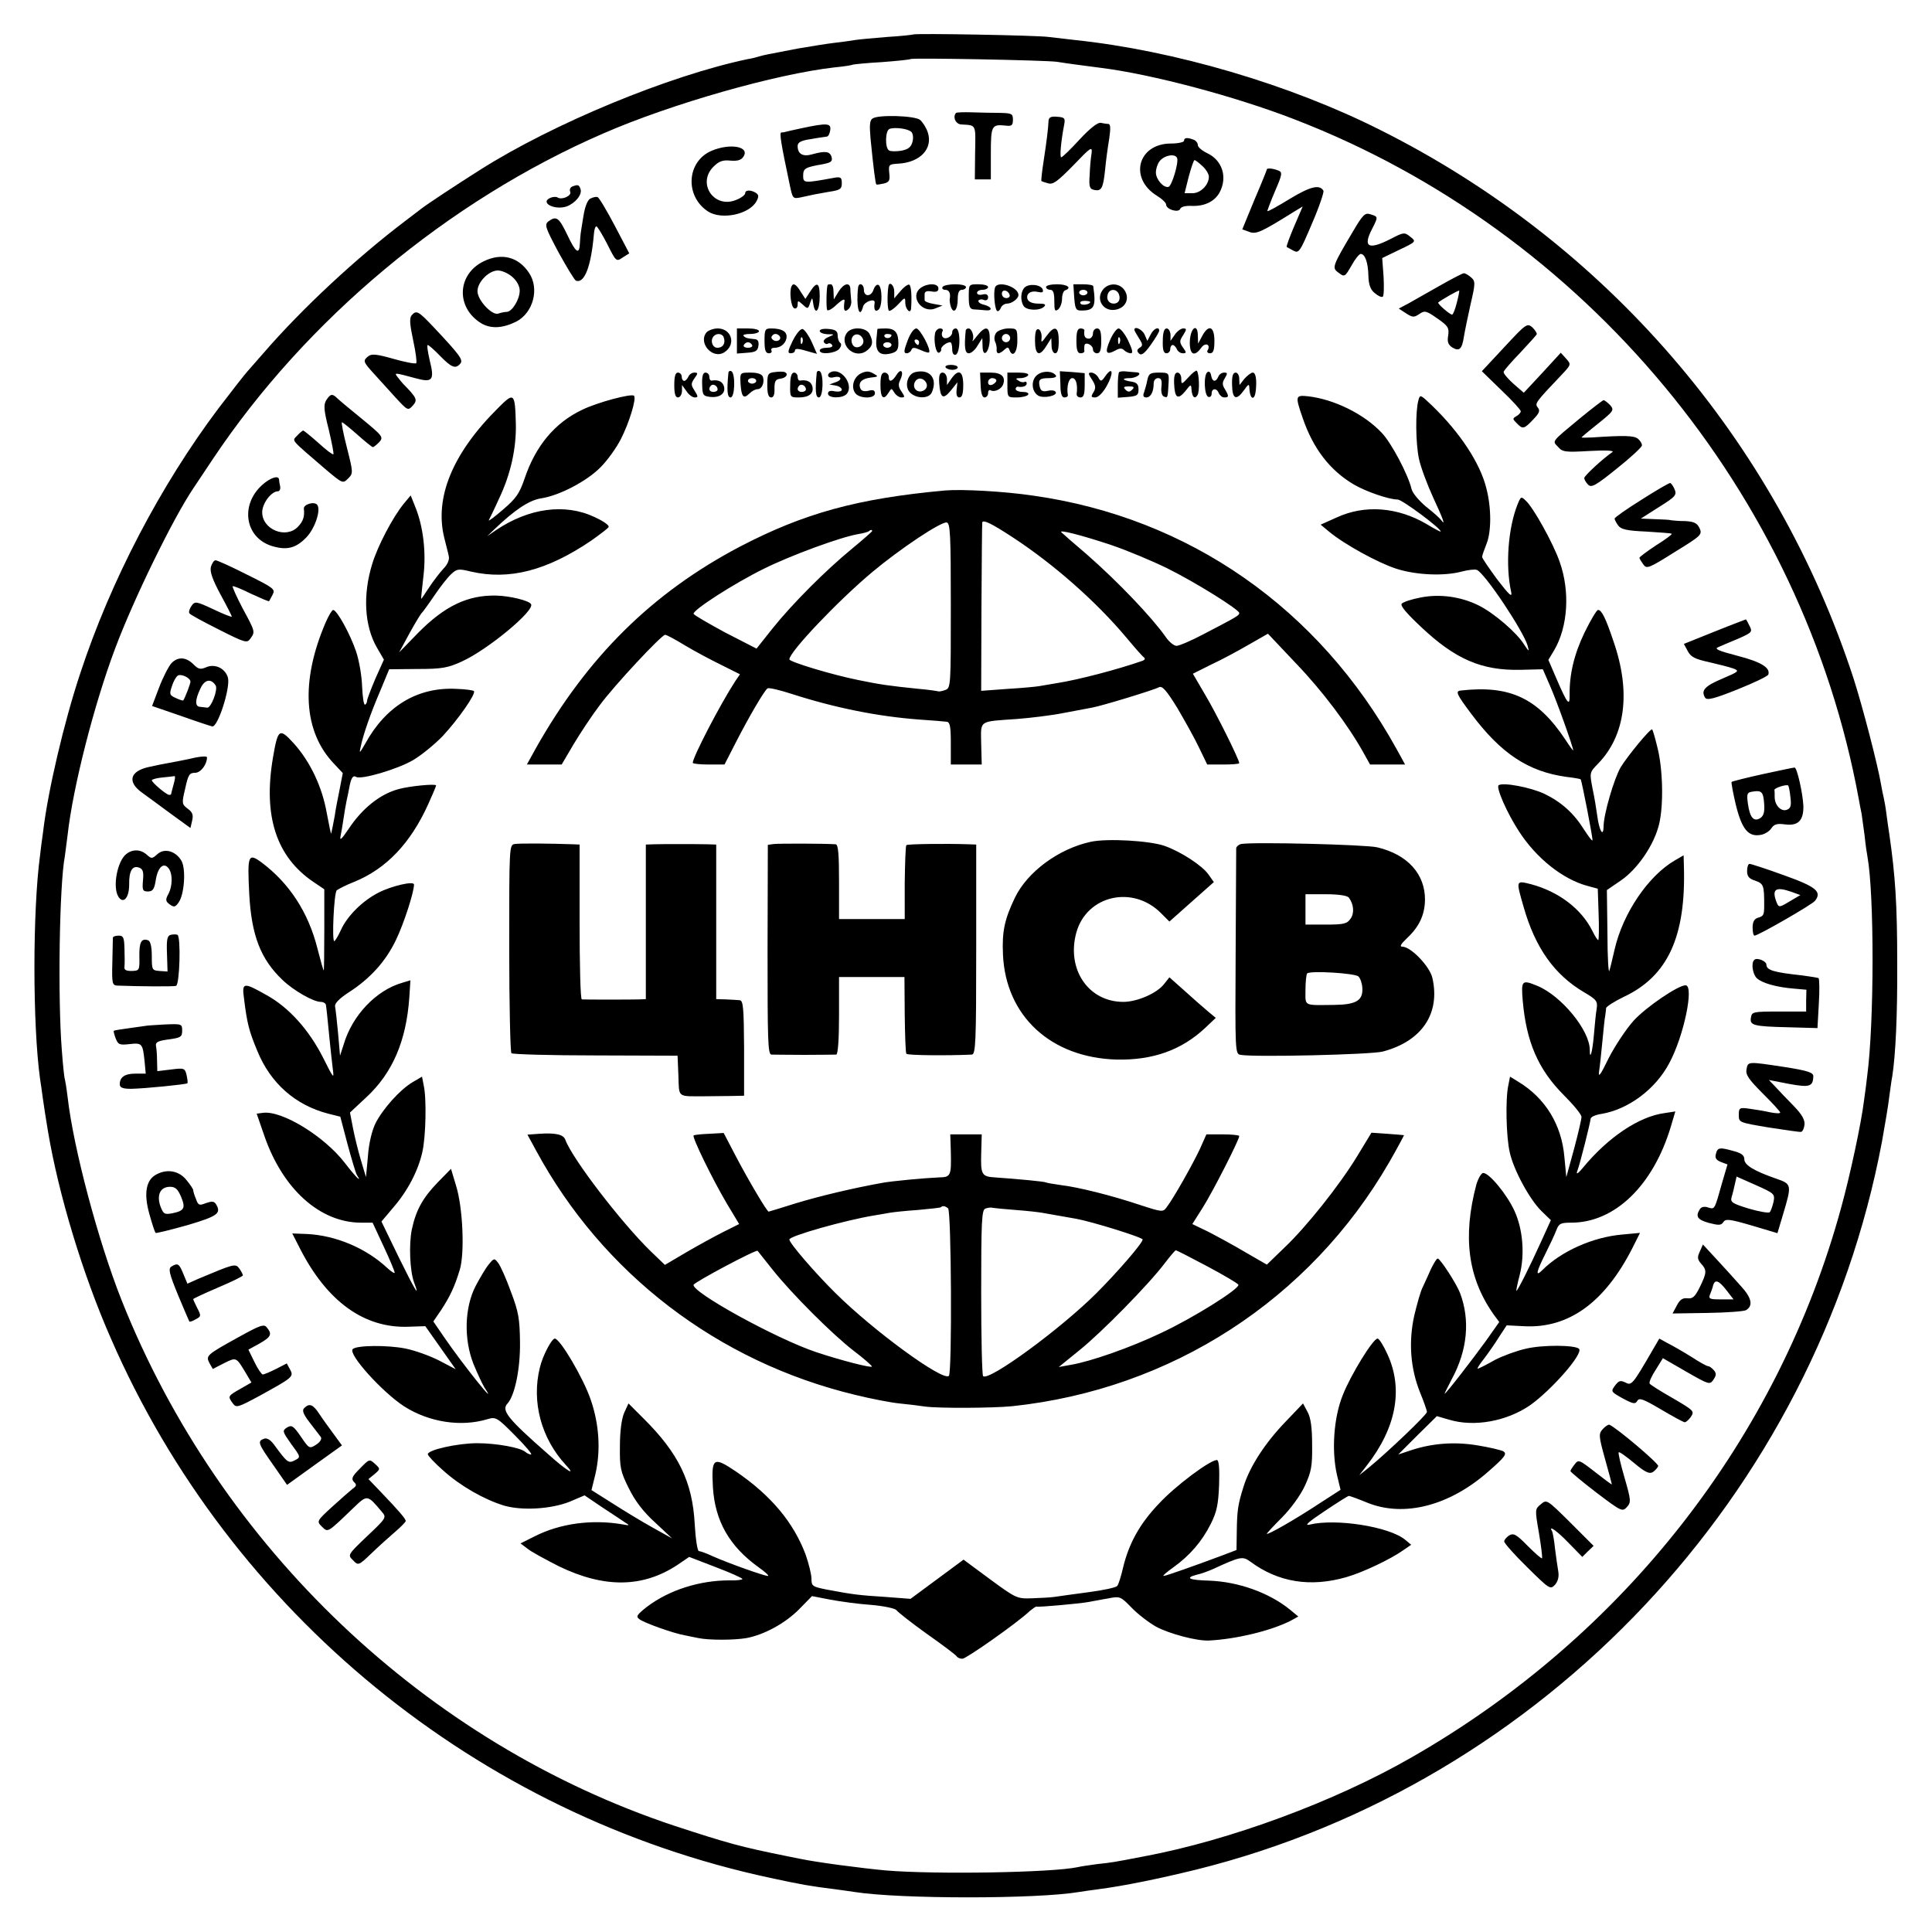<svg version="1.0" xmlns="http://www.w3.org/2000/svg" width="933.333" height="933.333" viewBox="0 0 700 700"><path d="M330.8 12.5c-.1.1-4.5.6-9.5.9-5.1.4-10.3.9-11.5 1.1-1.3.2-4.5.7-7.3 1-2.7.3-8.8 1.3-13.5 2.1-12 2.3-12 2.3-13.8 2.8-.9.3-2.8.8-4.2 1-28.6 6-70.5 23.3-97 40.1-9 5.7-18.7 12.1-21.2 14-1.4 1.1-4.1 3.1-5.9 4.5-17.8 13.5-37.3 31.6-51.5 48-2.1 2.4-4.7 5.4-5.7 6.5-1 1.1-5.7 7.1-10.5 13.4-21 27.9-39.1 62.5-50.1 96-5.9 17.7-11.8 42.9-13.5 57.6-.4 2.7-.9 6.6-1.1 8.5-2.7 20.2-2.7 61.1 0 80.8.3 1.7.7 4.9 1 7 .5 3.5 1 6.8 1.9 12.2 3.8 22.6 12.5 51.6 22.8 75 43.3 99.4 133 172.7 238.9 195.4 11.6 2.5 14.6 3 23.4 4.1 2.8.4 6 .8 7.1 1 16.5 2.6 66.1 2.6 81.4 0 1.4-.2 4.5-.7 7-1 9.3-1.2 21.9-3.8 35.4-7.1 125.9-31.3 224.4-135.9 248.5-263.9 1.1-6.1 2.3-13.3 2.6-16 .4-2.8.8-6.1 1.1-7.5 1.2-7.7 1.9-22 1.8-41 0-21.5-.7-31.8-2.9-47-.2-1.4-.7-4.5-1-7-.3-2.5-.8-5.2-1-6-.2-.8-.7-3.1-1-5-1.2-7-6.6-27.8-9.9-38.1C643.5 159.6 581.8 88 500.1 47.1c-32.7-16.5-74.6-28.8-110.6-32.6-3.3-.4-7.6-.9-9.5-1.1-3.9-.6-48.6-1.4-49.2-.9zm52.2 9.9c3.6.6 9.9 1.4 16 2.2 18.3 2.3 48.5 10.3 69.9 18.6 105.4 40.6 184.3 135.6 204.6 246.5.3 1.6.7 3.9 1 5.2.2 1.3.7 4.9 1.1 8 .3 3.1.8 6.4 1 7.4 2.5 13.7 2.5 60.2-.1 79.7-.2 1.9-.7 5.7-1.1 8.5-1 8.4-5.1 27.4-8.3 39-22.8 83.6-78.7 155.2-155.6 199.2-28 16.1-66 30.1-97 35.9-11.4 2.2-11.5 2.2-17 2.8-2.7.4-5.9.8-7 1.1-9.3 2-51.5 2.7-69.5 1.2-8.7-.8-24.8-2.9-31-4.2-1.4-.3-3.4-.7-4.5-.9-17.4-3.5-21.6-4.7-41.2-11.1-89.9-29.9-164.6-100.8-200.2-190.3-8.5-21.4-17.5-55.2-19.6-73.7-.4-3.3-.9-6.2-1-6.5-.2-.3-.7-5-1.1-10.5-1.5-18.7-.9-59.9 1.1-70.3.1-.9.6-4.4 1-7.7 1.9-17.1 9.5-47 17.2-67.5 6.7-17.9 20.9-47 28.3-58 .9-1.4 4.1-6.1 7-10.5 33.8-50.7 85.4-93.8 141.7-118.2 24.6-10.7 62.5-21.5 83.8-23.9 3.3-.3 6.3-.8 6.6-1 .3-.1 5-.6 10.5-.9 5.4-.4 10.1-.9 10.3-1.1.5-.5 48.8.4 53.1 1z"/><path d="M346.4 40.9c-1.3 1.4-.2 4.1 1.9 4.2 5.5.3 5.2-.2 5 10.1l-.1 9.8h5.8v-9.4c0-10.1.3-10.6 5.3-10.1 2.3.3 2.7-.1 2.7-2.1 0-2.2-.4-2.4-4.7-2.5-2.7 0-7.2-.1-10.1-.2-3-.1-5.5 0-5.8.2zm-30.2 2c-1.1.6-1.2 2.4-.8 7.2 1.1 11.2 1.8 16.4 2.1 16.7.1.2 1.3 0 2.7-.3 2-.5 2.3-1.1 2-3.8-.3-3-.2-3.2 3.2-3.4 8-.4 12.8-5.5 10.7-11.5-.6-1.7-1.9-3.7-2.8-4.4-2-1.5-15-1.9-17.1-.5zm14 4.9c.6.6.8 2.2.4 3.6-.5 1.9-1.5 2.7-4 3.2-1.9.3-3.9.3-4.5-.1-1.5-.9-1.4-7.2.2-7.8 1.9-.7 6.7-.1 7.9 1.1zm49.7-4c-.1 2.5-.6 6.9-1.8 14.7-.6 3.8-.9 7-.8 7.1.1.1 1.2.5 2.4.8 1.8.6 3.4-.6 9.2-6.5 6.4-6.7 6.9-7 6.6-4.3-.3 1.6-.6 5.1-.7 7.9-.3 4.1 0 5 1.6 5.3 2.7.6 3.3-.6 4-7.3.3-3.3 1-8.4 1.5-11.3.5-3.6.5-5.2-.3-5.3-.6 0-1.9-.2-2.8-.4-1.1-.2-4 2.1-7.7 6.1-3.2 3.5-6.2 6.4-6.6 6.4-.6 0-.1-5.8 1.1-12 .4-2.2.1-2.5-2.6-2.7-2.2-.2-3 .2-3.1 1.5zm-89.2 2.6c-3.2.7-6 1.3-6.2 1.4-.3.1-.9.2-1.4.2-.8 0-.1 4.1 3 18.8 1.1 5.2 1.1 5.3 4.1 4.7 4.5-1 4.9-1.1 10.1-2 4.1-.6 4.7-1 4.7-3.1s-.4-2.4-2.7-2c-10.9 2-11.3 2-11.3-.7s.7-3.1 7.1-4.2c3-.6 3.6-1 3.2-2.6-.6-2.1-2.3-2.3-7-1-3.4 1-5.3-.1-5.3-3 0-1.3 1.2-2 4.8-2.5 2.6-.5 5.2-.8 5.7-.9.6 0 1.1-1 1.3-2.3.4-2.6-1.1-2.7-10.1-.8zM429 51c0 .5-2.1 1-4.7 1-12.1 0-15.4 12.7-5 19 1.8 1.1 3.2 2.5 3.2 3.1 0 1.8 4.5 3.1 5.1 1.6.3-.8 1.9-1.2 4.2-1.1 4.6.2 8.3-1.6 10.1-4.9 2.9-5.5 1-11.6-4.5-14.2-1.9-.9-3.4-2.2-3.4-2.9 0-.8-.7-1.7-1.6-2-2.3-.9-3.4-.7-3.4.4zm-2.5 6.3c.6 1.6-1.9 10-3.1 10.4-1.8.5-4.6-2.7-4.6-5.2 0-1.4.7-3.4 1.5-4.3 1.9-2.1 5.6-2.6 6.2-.9zm9.2 2.9c1.3 1.2 2.3 2.9 2.3 3.8 0 3-3 6-5.9 6h-2.9l1.5-6c.9-3.3 1.8-6 2.1-6 .3 0 1.6 1 2.9 2.2zm-177.8-5.6c-9.1 3.8-9.9 16.4-1.4 22 4.9 3.2 15 1.1 17.6-3.7.9-1.7.8-2.3-.2-3-1.9-1.2-3.9-1.1-3.9.1 0 .6-1.4 1.7-3.2 2.4-8 3.4-14.4-5.9-8.3-12 2-2 3.4-2.5 6.2-2.2 2.6.2 3.9-.2 4.7-1.5 2.3-3.6-4.8-4.9-11.5-2.1zM459 61.4c0 .2-2 5.2-4.5 11l-4.4 10.7 2.5.9c2.5 1 4.4.1 16.1-7.2l3.3-2-3.1 7.2c-1.7 4-2.9 7.3-2.7 7.5.2.1 1.3.7 2.4 1.3 2 1.1 2.4.5 6.8-9.9 2.6-6 4.4-11.4 4.1-11.8-1.4-2.4-4.8-1.5-12.1 2.9-4.4 2.7-8 4.7-8.2 4.5-.1-.1 1.1-3.3 2.7-7.1 2.7-6.2 2.8-7 1.3-7.6-2-.8-4.2-1-4.2-.4zm-251.7 6.2c-.7.3-1 1.1-.7 1.9.6 1.4-2.9 3-4.5 2.1-.5-.4-1.6-.3-2.5 0-4.3 1.7 1.2 4.7 5.7 3.2 3.2-1.2 5.8-4.4 5-6.4-.5-1.5-1-1.6-3-.8zm6.5 4.4c-1 .6-1.9 3.1-2.4 6.2-.5 2.9-.9 5.7-1 6.3-.1.5-.2 2.2-.3 3.7-.2 4.3-1.5 3.4-4.6-3.2-3-6.2-3.9-6.9-6.8-4.8-1.5 1.2-1.1 2.3 3.7 11.3 3 5.4 5.8 10.1 6.3 10.2 3.1 1.1 5.5-5.3 6.5-17.1.1-1.4.5-2.6.9-2.6.3 0 2.1 2.9 3.9 6.4 3.2 6.4 3.3 6.5 5.6 4.9l2.4-1.5-5.3-10.1c-2.9-5.5-5.7-10.2-6.2-10.3-.6-.2-1.7.1-2.7.6zm276.5 11.7c-7.5 12.6-7.7 13.3-5.6 14.9 2.5 1.9 2.5 1.9 5.1-2.6 1.2-2.2 2.7-4 3.2-4 1.6 0 2.7 3.2 2.8 8 .1 3.3.8 5 2.3 6.2 1.2 1 2.4 1.6 2.9 1.3.4-.2.5-3.5.3-7.2l-.5-6.8 6.2-3c6.1-2.9 6.2-3 4-4.7-2.1-1.7-2.4-1.7-7 .7-8.2 4.2-10.3 3.1-6.9-3.5 2.3-4.5 2.3-4.5-.7-5.4-1.8-.6-2.7.3-6.1 6.1zm-315.1 11c-9.6 4.7-10.1 16.7-.9 22.4 3.5 2.1 7.8 1.9 12.8-.6 6.1-3.2 8.4-11.9 4.6-17.6-3.9-5.9-10-7.4-16.5-4.2zm10.4 5.6c1.6 1.4 2.7 3.3 2.7 5 0 3.2-2.8 7.7-4.7 7.7-.8 0-2.1.3-3 .6-2.2.9-7.6-4.8-7.6-8.1s4.1-7.5 7.4-7.5c1.4 0 3.7 1 5.2 2.3zm335.9 3.3c-4.4 2.5-9.5 5.4-11.3 6.4l-3.4 1.8 2.6 1.7c2.3 1.5 2.9 1.6 4.8.3 2-1.4 2.6-1.2 6.6 1.6 3.9 2.7 4.3 3.4 3.9 6.2-.4 2.3 0 3.3 1.5 4.3 2.5 1.5 3.5.7 4.2-3.9.3-1.9 1.4-7.2 2.4-11.7 1.8-7.7 1.8-8.4.2-9.8-.9-.8-2.1-1.5-2.6-1.5s-4.5 2.1-8.9 4.6zm6.3 6.2c-.6 2.3-1.3 4.2-1.7 4.2-.9-.1-5.4-4-5-4.4 1-.9 7.3-4.5 7.6-4.3.1.2-.3 2.2-.9 4.5zm-241-6.1c-.9 1.9-.2 7.7 1 8 .6.3 1.2-.3 1.2-1.3 0-1.6.1-1.6 1.9 0 1.7 1.6 1.9 1.6 2.6-.6.8-2.2.8-2.2 1.2.5.7 4.2 2.3 2.2 2.3-2.9 0-5-1-5.6-3.5-1.7l-1.7 2.6-1.7-2.6c-1.6-2.7-2.7-3.3-3.3-2zm13.1-.5c-.5.9-.6 8.5-.2 9.1.3.5 1.9-.4 3.5-2 1.9-1.7 2.9-2.2 2.8-1.3-.5 3.3-.1 4.3 1.3 3.1.8-.6 1.3-2.1 1.1-3.3-.1-1.3-.3-3.1-.3-4.1-.1-2.6-2.4-2.1-4.3 1l-1.7 2.8-.1-2.8c0-1.5-.4-2.7-1-2.7-.5 0-1.1.1-1.1.2zm11 1c-.8 6.9.5 11.8 1.8 6.9.5-1.9 4.5-3.2 4.2-1.4-.4 2.5.2 3.5 1.4 2.5 1.5-1.2 1.4-8.5-.1-9-.6-.2-1.3.6-1.7 1.7-.8 2.7-3.5 2.7-3.5.1 0-2.2-1.9-2.8-2.1-.8zm11-.5c-.5 3.1-.4 8.5.2 8.9.4.2 1.9-.8 3.3-2.3 2.5-2.7 2.6-2.7 2.6-.6 0 2.3 1.9 4.3 2.1 2.1.3-4.2.1-8-.6-8.6-.3-.4-1.8.6-3.1 2.1l-2.4 2.8v-2.5c0-2.3-1.8-3.8-2.1-1.9zm11.7.6c-4.2 3.1.5 9.5 5.4 7.4l2.5-1-3.3-.6c-1.8-.3-3.3-.9-3.2-1.4v-2.1c0-1 .8-1.3 2.5-1 1.8.3 2.5 0 2.5-1.1 0-1.9-3.9-2-6.4-.2zm7.9-.3c-.3.5.1 1 .9 1 1.5 0 2.1 1.2 1.7 3.4-.1.4.1 1.7.4 2.7 1 2.9 2.5 1.2 2.5-2.7 0-2.4.5-3.4 1.5-3.4.8 0 1.5-.5 1.5-1 0-.6-1.8-1-3.9-1-2.2 0-4.3.4-4.6 1zm9.5 3.5c0 3.6.4 4.5 1.8 4.6.9 0 2.7.2 4 .3 3 .4 2.8-1.2-.3-2-1.4-.3-2.2-1-2-1.5.3-.4 1.2-.6 2-.2.9.3 1.5-.1 1.5-1 0-1-.7-1.3-2-1-1.1.3-2 0-2-.6s.9-1.1 2-1.1 2-.5 2-1c0-.6-1.6-1-3.5-1-3.5 0-3.5 0-3.5 4.5zm9.5-3.3c-.6 1.9-.1 7.5.7 8.4.4.4 1-.1 1.4-1 .3-.9 1.4-1.6 2.3-1.6 1.7 0 4.1-1.8 4.1-3.1 0-3-7.6-5.4-8.5-2.7zm5.3 2.6c.2.7-.3 1.2-1.2 1.2-.9 0-1.6-.7-1.6-1.6 0-1.7 2.2-1.4 2.8.4zm5.4-2.6c-1.4 1.4-1.6 4.7-.3 6.7 1.1 1.6 5.8 1.8 7.4.2.8-.8.3-1.1-2.1-1.1-2.1 0-3.5-.6-3.9-1.6-.7-2 1.3-3.3 3.9-2.6 1.5.3 1.9.1 1.6-.9-.6-1.8-5-2.3-6.6-.7zm7.8-.2c0 .5.7 1 1.5 1 1.1 0 1.5 1.1 1.5 4.1 0 3.4.2 3.9 1.4 3 .7-.6 1.4-2.3 1.4-3.8s.5-2.9 1.1-3.1c2.6-.9.8-2.2-2.9-2.2-2.2 0-4 .4-4 1zm10.2 3.7c.3 4 .6 4.8 2.3 4.8 5 .1 5.7-1.3 4.6-8.8 0-.4-1.7-.7-3.7-.7h-3.5l.3 4.7zm4.8-1.7c0 .5-.7 1-1.5 1s-1.5-.5-1.5-1c0-.6.7-1 1.5-1s1.5.4 1.5 1zm1 3.4c0 .9-3 1.4-3.5.6-.4-.6.3-1 1.4-1 1.2 0 2.1.2 2.1.4zm4.8-4.7c-3.2 3.7.1 8.7 4.9 7.4 3.4-.9 4.6-4.2 2.7-7-1.8-2.6-5.5-2.7-7.6-.4zm5.6 1.9c.7 1.9-.1 3.4-1.9 3.4-1.8 0-2.8-1.7-2.1-3.5.7-2 3.2-1.9 4 .1zm-256.3 7.7c-.8 1-.6 3.4.6 9 .9 4.2 1.4 7.9 1.1 8.3-.4.3-4.1-.4-8.3-1.6-6-1.7-7.9-1.9-9.1-.9-2 1.6-1.8 2 1.9 6.1 1.7 1.9 5.3 5.8 7.8 8.6 4.6 5 4.7 5.1 6.5 3.1 1.8-2 1.4-2.8-3.6-7.9-.3-.3-1.1-1.3-1.8-2.2-1.5-1.9-1.6-1.9 6.6.3 5.9 1.6 6.7.6 4.9-6.5-.7-3.1-1.1-5.6-.7-5.6.3 0 2.4 1.8 4.5 4 4.1 4.2 5.6 4.8 7.3 2.7 1.1-1.3-.2-3.1-10-13.5-5.3-5.6-6-5.9-7.7-3.9zm396 11.4l-8.2 8.8 7 6.8c3.9 3.7 7.1 7.2 7.1 7.7s-.7 1.3-1.6 1.8c-1.4.8-1.4 1 .1 2.5 2.2 2.3 2.7 2.2 6-1.3 2.2-2.3 2.6-3.2 1.7-4.3-1.2-1.5-1-1.8 8.6-11.9 3.5-3.7 3.5-3.8 1.6-5.9l-1.9-2.1-6.7 7.3-6.7 7.2-3.8-3.3c-2.1-1.9-3.7-3.8-3.5-4.3.2-.6 2.9-3.7 6-6.9 3.1-3.3 5.8-6.3 6-6.7.1-.4-.6-1.5-1.6-2.5-1.9-1.6-2.3-1.3-10.1 7.1zM256 120.4c-3.2 3.9 2.3 10 6.5 7.2 4.3-2.8 2.6-8.6-2.5-8.6-1.5 0-3.3.7-4 1.4zm6.2 1.8c.8 2.1-.2 3.8-2.3 3.8-1.9 0-2.7-2.9-1.2-4.3 1.1-1.1 3.1-.8 3.5.5zm4.8 1.4v4.5l3.8-.3c3-.2 3.8-.7 4-2.6.2-1.4-.2-2.2-1.2-2.3-2.9-.3-3.4-.4-4.2-1.2-.4-.4.7-.7 2.4-.7 1.8 0 3.2-.5 3.2-1 0-.6-1.8-1-4-1h-4v4.6zm5.5 1.4c.3.5-.3 1-1.5 1s-1.8-.5-1.5-1c.3-.6 1-1 1.5-1s1.2.4 1.5 1zm4.5-1.5c0 3.4.4 4.5 1.6 4.5.8 0 1.2-.5.9-1-.3-.6.2-1 1.2-1 2.4 0 4.3-1.9 4.3-4.1 0-1.9-2-2.9-5.6-2.9-2.2 0-2.4.4-2.4 4.5zm5.3-1.9c1.1 1.1-.3 2.4-1.8 1.8-.8-.4-1.2-1-.9-1.5.6-1.1 1.8-1.2 2.7-.3zm4.9 1.9c-1.8 3.7-1.9 4.5-.7 4.5.8 0 1.5-.4 1.5-.9 0-1 1.2-.9 5.8.5l2.2.6-1.9-4.3c-1.1-2.4-2.6-4.5-3.3-4.7-.8-.1-2.3 1.7-3.6 4.3zm3.5.7c-.3.8-.6.5-.6-.6-.1-1.1.2-1.7.5-1.3.3.3.4 1.2.1 1.9zm6.3-4.3c0 .6 1.2 1.1 2.8 1.2 2.6 0 2.7 0 .4 1-1.3.5-2 1.3-1.7 1.9.4.6 1 .8 1.5.5.5-.3 1.1-.1 1.5.5.4.6-.5 1-1.9 1s-2.6.4-2.6 1c0 1.6 5.6 1.1 7.1-.6.7-.9.9-1.8.3-2.2-.5-.4-.9-1.6-.9-2.7 0-1.5-.8-2.1-3.2-2.3-1.9-.2-3.3.1-3.3.7zm10 .5c-3.3 4.1 2.2 9.8 6.7 6.9 2.5-1.7 2.9-3.4 1.3-6.4-1.3-2.3-6.2-2.6-8-.5zm5.8 2.9c.4 2.1-2.7 3.5-3.8 1.7-1.2-1.9 0-4.2 1.9-3.8.9.2 1.7 1.1 1.9 2.1zm5.1-4.1c0 .2-.2 2-.4 4.1-.3 4.3 1.4 5.8 5.5 4.7 1.9-.5 2.5-1.3 2.5-3.6 0-3.9-1.2-5.4-4.6-5.4-1.6 0-2.9.1-3 .2zm5.1 2.2c0 1.1-1.9 1.5-2.5.6-.3-.5.1-1 .9-1 .9 0 1.6.2 1.6.4zm0 3.6c0 .5-.7 1-1.5 1s-1.5-.5-1.5-1c0-.6.7-1 1.5-1s1.5.4 1.5 1zm5.8-1.5c-1.4 3.7-1.4 4.5-.3 4.5.7 0 1.5-.6 1.7-1.2.4-1 1-1 3.3 0 1.5.7 2.9 1.1 3.1.9.9-.9-3.3-8.7-4.6-8.7-.9 0-2.2 1.8-3.2 4.5zm4.2.5c0 .5-.2 1-.4 1-.3 0-.8-.5-1.1-1-.3-.6-.1-1 .4-1 .6 0 1.1.4 1.1 1zm5.8-3.3c-.6 2.8.3 7.4 1.4 7.1.5-.2.9-.7.8-1.2-.2-.9 1.9-2.6 3.3-2.6.4 0 .7 1.1.7 2.5 0 1.5.5 2.3 1.3 2 1.7-.7 1.8-9.5 0-9.5-.7 0-1.3.6-1.3 1.4 0 1.7-2.7 2.9-3.5 1.6-.4-.6-.3-1.5 0-2 .3-.6-.1-1-.9-1s-1.6.8-1.8 1.7zm11.1-1c-.6 6.1-.3 8.3 1.1 8.3.9 0 2.3-1.2 3.2-2.8l1.7-2.7.1 2.8c0 4.6 2.4 2.6 2.6-2.1.1-5-1.4-5.5-4.6-1.5-1.2 1.6-1.9 2.3-1.6 1.6.7-1.4-.3-4.3-1.5-4.3-.5 0-.9.3-1 .7zm11.1.8c-.7.9-.9 2.2-.5 3.2.5 1 .7 2.4.6 3-.1.7.2 1.3.7 1.3.4 0 1.4-.6 2.1-1.3 1.1-1 1.4-1 1.8 0 1.1 3.1 2.9 1.1 2.9-3.2 0-4.4-.1-4.5-3.2-4.5-1.7 0-3.7.7-4.4 1.5zm5 2c0 .8-.7 1.5-1.5 1.5s-1.5-.7-1.5-1.5.7-1.5 1.5-1.5 1.5.7 1.5 1.5zm9 .9c0 5.3 1.6 6.1 4.2 1.8l1.7-2.7.1 2.7c0 1.6.6 2.8 1.3 2.8.9 0 1.3-1.5 1.3-4.5 0-5.2-1.5-5.8-4.4-1.8-2 2.7-2 2.7-1.8.3 0-1.3-.5-2.5-1.1-2.7-.9-.3-1.3.9-1.3 4.1zm15 .1c0 3.3.4 4.5 1.5 4.5.8 0 1.4-.3 1.4-.8-.1-.4-.1-1.2 0-1.9.1-1.7 3.1-.4 3.1 1.3 0 .8.7 1.4 1.5 1.4 1.1 0 1.5-1.2 1.5-4.5s-.4-4.5-1.5-4.5c-.8 0-1.5.8-1.5 1.8s-.7 1.9-1.5 1.9c-1.4 0-1.9-1-1.6-3 0-.4-.6-.7-1.4-.7-1.1 0-1.5 1.2-1.5 4.5zm12.2-.3c-2 4.6-1.5 5.6 1.9 3.8 1.5-.9 2.4-.9 3.2-.1.6.6 1.7 1.1 2.4 1.1.9 0 .6-1.3-.9-4.5-1.2-2.5-2.8-4.5-3.5-4.5-.7 0-2.1 1.9-3.1 4.2zm3.5 1c-.3.8-.6.5-.6-.6-.1-1.1.2-1.7.5-1.3.3.3.4 1.2.1 1.9zm5.3-4.7c0 .3.8 1.7 1.7 3.1 1.4 2.2 1.4 2.7.2 3.4-1 .7-1.1 1.2-.2 2.1.8.8 1.9.1 4.2-3.1 1.7-2.4 3.1-4.7 3.1-5.2 0-1.6-2-.8-3.1 1.4l-1.2 2.3-1-2.3c-.9-1.9-3.7-3.2-3.7-1.7zm10.3 4c-.1 3.2.3 4.5 1.3 4.5.8 0 1.4-.7 1.4-1.5s.4-1.5.9-1.5 1.1.7 1.5 1.5c.3.8 1.3 1.5 2.1 1.5 1.4 0 1.5-.2.1-2.1-1.3-1.9-1.3-2.4.1-4.5 1.3-2.1 1.3-2.4 0-2.4-.8 0-2.2 1-3 2.2l-1.6 2.3v-2.3c-.1-1.2-.7-2.2-1.4-2.2-.9 0-1.4 1.5-1.4 4.5zm9.8 0c-.2 5 1.6 6.1 4.2 2.4 1.5-2 3.5-1 2.2 1.1-.3.5.1 1 .9 1 1.2 0 1.6-1.1 1.6-4.5 0-5.3-2.1-6.1-4.4-1.8l-1.5 2.8-.1-2.8c0-4.7-2.6-3.2-2.9 1.8zm-88.5 9.6c.3.5 1.4.9 2.5.9 1 0 1.9-.4 1.9-.9s-1.1-.9-2.5-.9c-1.3 0-2.2.4-1.9.9zm-78.7 2.1c-.6 6.3-.4 8.8.8 8.8 1.6 0 1.8-8.6.3-9.5-.5-.3-1.1 0-1.1.7zm16.9-.4c-2.6.3-2.8.7-2.8 4.8 0 3 .4 4.4 1.4 4.4.9 0 1.3-1.1 1.2-3.3 0-2.6.4-3.3 2.2-3.5 2.1-.3 3-1.7 1.5-2.4-.5-.2-2-.2-3.5 0zm15.1.4c-.6 6.3-.4 8.8.8 8.8 1.6 0 1.8-8.6.3-9.5-.5-.3-1.1 0-1.1.7zm5.4-.5c-2.1.8-1.4 2.6.7 2 2.8-.7 3.5.9.7 1.8l-2.2.8 2.3.4c1.2.2 2.2.9 2.2 1.5s-1.1.8-2.5.6c-1.7-.4-2.5-.1-2.5.8 0 1.8 5.4 1.8 6.8.1 2.6-3.1-1.7-9.3-5.5-8zm10.6.6c-2.7 1.4-3.7 5.1-1.9 7.3 1.7 1.9 7 1.9 7-.1 0-1.1-.7-1.4-2.4-.9-1.5.3-2.5.1-2.9-.9-.8-2.1.5-3.5 3.8-3.9 2.8-.3 2.9-.4.9-1.5-1.6-.9-2.6-.9-4.5 0zm13 .4c-1.6 2.6-2.9 3-2.9.8 0-.8-.7-1.5-1.5-1.5-1.1 0-1.5 1.2-1.5 4.5 0 4.7 1.1 5.8 3 2.7 1-1.6 1-1.6 2 0 .6 1 1.8 1.8 2.6 1.8 1.3 0 1.3-.2 0-2.2-1.1-1.5-1.2-2.6-.5-4 1.5-2.9.5-4.7-1.2-2.1zm6.8-.9c-2.9.6-4.1 5.1-2.1 7.3 2.2 2.4 6.9 2.5 8 .1 2.2-5-.6-8.6-5.9-7.4zm4.1 4.5c.4 2-2.5 3.4-4 1.9s-.1-4.4 1.9-4c1 .2 1.9 1.1 2.1 2.1zm40.2-3.6c-2.5 1.7-2.4 6 .1 7.6 1.9 1.2 7.2.1 6.4-1.3-.4-.6-1.7-.7-2.9-.4-1.8.4-2.5.1-2.9-1.5-.6-2.6 0-3.1 3.5-3.1 1.6 0 2.7-.4 2.4-.9-1.1-1.7-4.5-1.9-6.6-.4zm8.2 3.5c0 3.4.5 4.8 1.4 4.8.8 0 1.3-.3 1.3-.8-.5-3.1.3-6.2 1.6-6.2 1.4 0 2 2.4 1.6 5.7-.1.7.5 1.3 1.4 1.3 1.1 0 1.5-1.1 1.5-4.4v-4.4l-4.5-.4-4.5-.3.2 4.7zm16.4-3.1c-1.5 2.2-1.8 2.3-2.7.6-.5-.9-1.7-1.7-2.5-1.7-1.2 0-1.2.4.3 2.6 1.3 2.1 1.4 3 .5 4.5-1 1.6-.9 1.9.6 1.9 1.1 0 2.7-1.6 4.1-4 2.6-4.6 2.4-7.6-.3-3.9zm4.9-1.3c-.3.3-.5 2.5-.5 4.9v4.4l3.8-.3c3.2-.3 3.7-.6 3.7-2.7 0-1.8-.6-2.5-2.4-2.8-3.5-.5-3.9-1.3-.8-1.3 2.6 0 4.9-1.9 2.5-2.1-.7 0-2.3-.2-3.6-.3-1.2-.2-2.4 0-2.7.2zm4.7 6.4c-.9.9-1.5.9-2.4 0-.9-.9-.7-1.2 1.2-1.2s2.1.3 1.2 1.2zm20.4-4.5c-2.5 2.7-2.6 2.7-2.6.5 0-1.2-.6-2.2-1.4-2.2-.9 0-1.3 1.2-1.2 3.9.2 5.3 1.3 6.1 4 2.9 2-2.6 2.2-2.7 2.3-.7.2 2.8 1.2 3.7 2.2 2 .8-1.3.6-7.9-.3-8.8-.2-.2-1.6.8-3 2.4zm6.9-1.9c-1.5 1-1.2 8.5.3 9 .7.2 1.2-.3 1.2-1.2 0-2 1.9-2.1 2.6-.1.4.8 1.2 1.5 2 1.5 1.7 0 1.7-.5.2-3-1-1.6-1-2.4 0-4 1-1.7 1-2-.3-2-.9 0-1.8.7-2.1 1.5-.9 2.1-2.2 1.9-2.6-.5-.2-1.1-.7-1.6-1.3-1.2zm-193.2 4.7c0 3.1.4 4.5 1.3 4.5.8 0 1.4-1 1.5-2.3v-2.2l1.6 2.2c.8 1.3 2.2 2.3 3 2.3 1.3 0 1.3-.3 0-2.4-1.4-2.1-1.4-2.6-.1-4.5 1.4-1.9 1.3-2.1-.1-2.1-.8 0-1.8.7-2.1 1.5-.4.8-1 1.5-1.5 1.5s-.9-.7-.9-1.5-.6-1.5-1.4-1.5c-.9 0-1.3 1.4-1.3 4.5zm10.1-.3c.1 3.9.3 4.3 2.9 4.6 3.5.4 5.7-1.3 5-3.8-.5-1.8-2.1-2.5-4.5-2.1-.5 0-.8-.6-.8-1.4 0-.8-.6-1.5-1.4-1.5-.9 0-1.3 1.3-1.2 4.2zm5.6 1.9c0 .5-.7.9-1.5.9-1.5 0-2-1.2-.9-2.3.8-.8 2.4.1 2.4 1.4zm8.3-2.2c.3 4.9 1.1 5.8 3.2 3.7.9-.9 2.2-1.6 3-1.6 1.6 0 2.6-2.5 1.9-4.5-.4-1-2-1.5-4.4-1.5-3.9 0-3.9 0-3.7 3.9zm5.7-.9c0 .5-.7 1-1.5 1s-1.5-.5-1.5-1c0-.6.7-1 1.5-1s1.5.4 1.5 1zm12.3 1.5c-.1 4.4 0 4.5 3.1 4.5 3.8 0 5.6-1.5 4.9-4.1-.5-1.7-2.1-2.4-4.5-2-.5 0-.8-.6-.8-1.4 0-.8-.6-1.5-1.3-1.5-.9 0-1.4 1.5-1.4 4.5zm5.7 1.6c0 .5-.7.9-1.5.9-1.5 0-2-1.2-.9-2.3.8-.8 2.4.1 2.4 1.4zm48.3-2.2c.4 5.4 1.4 6 4.2 2.6l2.4-3-.3 2.7c-.2 1.8.1 2.8 1 2.8 1 0 1.4-1.4 1.4-4.5 0-5.1-1.7-6-4.3-2.3l-1.6 2.3v-2.3c-.1-1.2-.7-2.2-1.6-2.2-1 0-1.4 1-1.2 3.9zm15 .6c.1 3 .6 4.5 1.4 4.5.7 0 1.3-.7 1.3-1.6 0-.8.4-1.3.9-1 1.3.8 3.8-.3 4.5-2 1.1-2.8-.5-4.4-4.4-4.4h-3.9l.2 4.5zm5.7-1.6c0 .5-.7 1.1-1.5 1.5-.9.3-1.5 0-1.5-.9 0-.8.7-1.5 1.5-1.5s1.5.4 1.5.9zm4 1.6c0 4.5 0 4.5 3.4 4.5 1.9 0 3.8-.5 4.1-1 .4-.6-.5-1-1.9-1s-2.6-.5-2.6-1c0-.6.3-.9.8-.9 1.8.3 3.2-.2 3.2-1.2 0-.5-.4-.8-.8-.5-.4.2-1.4.1-2.2-.5-1.2-.7-1-.9.7-.9 1.2 0 2.5-.5 2.8-1 .4-.6-1-1-3.4-1H365v4.5zm50.7-1.8c-.3 1.6-.9 3.6-1.2 4.5-.5 1.2-.2 1.8.8 1.8 1.6 0 2.7-2 2.7-5.1 0-1.1.7-1.9 1.6-1.9 1.1 0 1.5.8 1.2 3.2-.2 1.9.2 3.3 1 3.5 1.3.5 1.3.5 1.6-5 .2-3.6.1-3.7-3.5-3.7-3.2 0-3.7.4-4.2 2.7zm30.7 1.8c.1 5.1 1.5 5.8 4.3 1.9 1.8-2.5 1.9-2.5 2-.3.3 3.8 1.9 4.1 2.3.4.4-3.9 0-6.5-1.1-6.5-.6 0-1.9 1-3 2.2l-1.8 2.3-.1-2.3c0-1.2-.6-2.2-1.3-2.2-1 0-1.4 1.3-1.3 4.5zM118.2 145c-1 1.7-.9 3.5.9 10.6 1.1 4.7 1.9 8.7 1.7 9-.3.2-2.7-1.6-5.4-4.1-2.7-2.4-5.2-4.4-5.5-4.5-.3 0-1.3.8-2.2 1.8-1.9 2.1-2.9.9 10.1 12.1 6.3 5.3 6.4 5.4 8.3 3.5 1.9-1.9 1.9-2.1-.4-11.2-1.3-5-2.1-9.2-1.8-9.2.3 0 2.9 2.1 5.6 4.5 2.8 2.5 5.3 4.5 5.6 4.5.3 0 1.3-.8 2.3-1.8 1.6-1.8 1.3-2.2-6.1-8.3-4.3-3.5-8.4-6.9-9.1-7.6-1.8-1.8-2.5-1.6-4 .7z"/><path d="M180.6 147.7C164 164.1 157.3 180.3 161 195c.6 2.5 1.4 5.4 1.6 6.5.3 1.2-.4 3-1.9 4.5-1.3 1.4-3.7 4.5-5.2 6.8s-2.8 4.2-2.9 4.2c-.1 0 .3-3.6.8-8.1 1.1-8.8-.1-18.4-3-25.4l-1.6-4-2.5 3c-4 4.9-9.4 15.2-11.4 21.7-3.5 11.2-2.9 22.6 1.7 30.5l2.5 4.3-3.1 6.9c-1.6 3.8-3 7.4-3 8 0 .5-.3 1.2-.7 1.4-.5.3-.9-2.6-1.1-6.5-.1-3.8-1.1-9.6-2.2-12.8-2.1-6.2-6.9-15-8.3-15-.4 0-1.6 2-2.7 4.5-9.2 21.4-8.1 39.7 3.1 51.3l3.1 3.3-1.2 6.2c-.7 3.4-1.5 7.5-1.7 9.2-.6 3.3-1.1 5.7-1.3 6.5-.1.3-.8-3.1-1.6-7.4-1.7-9.6-6-18.6-11.9-25.2-5.3-5.8-5.8-5.4-7.6 5.1-3.6 21.2 1.2 35.9 14.6 45l4 2.7V337c0 8.2-.1 14.7-.2 14.6-.2-.1-1.2-3.7-2.3-8-3.3-13.1-10.2-23.6-20.2-31.1-4.9-3.6-5.2-2.7-4.5 11.3.8 15.1 4.1 23.7 12.1 31.3 4.1 3.9 11.2 7.9 13.8 7.9 1 0 1.9.6 1.9 1.2.1.7.3 2.2.4 3.3.1 1.1.5 5.1.9 9 .4 3.8.9 8.8 1.2 11 .5 3.6.2 3.2-3.5-4.2-5.1-10.1-12.4-18.3-20.6-22.8-8.3-4.7-8.9-4.6-8.1 1.2 1.1 9 1.8 11.8 4.8 19 4.8 11.8 13.8 19.7 25.7 22.8l4.4 1.1 2.6 9.9c1.5 5.5 3 10.6 3.4 11.2 2.1 3.3-.5.7-4.4-4.4-7.4-9.6-22.7-19-29.6-18.1l-2.3.3 2.8 8.1c6.7 19.3 20.1 31.3 34.9 31.4h4.3l4 8.6c2.2 4.7 4 9 4 9.5 0 .4-1.2-.3-2.7-1.7-7.7-7.2-18.7-11.8-29.1-12.3l-5.3-.2 2.7 5.3c9.8 19.3 23.3 29.1 39.4 28.5l6.1-.2 5.5 7.8 5.5 7.8-5.9-3.1c-3.3-1.7-8.8-3.7-12.3-4.4-6.5-1.3-17.7-1.2-19.1.2-1.8 1.8 10.8 15.7 18.7 20.8 9 5.7 20.5 7.5 30.1 4.6 3-.9 3.5-.7 10 5.9 3.8 3.8 6.4 6.9 5.8 6.9-.5 0-1.4-.4-2-.9-1.7-1.6-10.6-3.2-17.5-3.2-7 0-17.9 2.4-17.9 4 0 .5 2.5 3.2 5.6 5.9 6.2 5.6 14.8 10.5 22 12.7 6.5 1.9 17 1.3 23.8-1.4l5.4-2.3 6.5 4.4c3.5 2.3 7.3 4.8 8.3 5.5 1.7 1 1.5 1.1-1.1.6-11.1-1.9-22.6-.3-31.7 4.3l-5.2 2.6 2.5 1.9c1.3 1.1 6.5 3.9 11.4 6.4 16.5 8 30.5 7.8 43.1-.6l4.1-2.8 9.6 3.7c5.3 2 9.7 4 9.7 4.3 0 .3-2.1.6-4.7.5-10.9 0-21.8 3.5-29.8 9.5-3.8 3-4.2 3.6-2.8 4.6 1.7 1.3 12.3 5.1 16.4 5.8 1.3.3 3.5.7 4.9 1 3.8.8 13 .8 17.5 0 6.4-1.2 14.1-5.4 19.1-10.5l4.6-4.7 6.7 1.3c3.7.7 10.4 1.6 14.9 1.9 4.6.4 8.6 1.3 9 1.9.4.6 5.3 4.5 10.9 8.5 5.7 4 10.6 7.7 10.9 8.2.3.5 1.2.9 2.1.9 1.4 0 20.3-13.3 24.4-17.3 1.1-.9 2.1-1.6 2.4-1.6.8.3 15.6-1.1 18.5-1.6 1.4-.2 4.6-.9 7.2-1.3 4.6-.9 4.7-.9 8.8 3.3 2.3 2.4 6.4 5.5 8.9 6.9 4.9 2.6 14.7 5.2 19.1 5 9.9-.5 22.3-3.5 29.5-7.1l2.9-1.6-2.9-2.4c-7.6-6.2-18.7-10.2-29.4-10.6-7.4-.2-9-1-4.3-2.2 1.5-.3 4.1-1.3 5.7-2 10-4.6 10.7-4.7 13.5-2.7 10.1 7.5 21.8 9.4 34.9 5.6 5.9-1.7 15.8-6.4 20.5-9.7l2.9-2-2.3-1.9c-5.8-4.7-25.1-7.7-34.5-5.4-2.1.5-.4-1 5.3-4.8 4.6-3.1 8.6-5.6 8.9-5.6.4 0 3.4 1.1 6.8 2.5 13.2 5.3 29.6 1.1 43.6-11.2 6.2-5.4 7.1-6.6 5.5-7.5-.8-.4-4.9-1.4-9.2-2.1-8.4-1.4-16.5-.8-24.3 1.8l-4.5 1.5 7-7 7-6.9 4.5 1.3c9 2.7 20.7.6 29.2-5.2 7.8-5.5 19.5-18.8 17.8-20.5-1.4-1.4-13.3-1.5-19.4 0-3.1.7-8.1 2.5-11 4-2.8 1.6-5.6 3-6.2 3.2-.5.2.4-1.4 2.1-3.5 1.6-2.1 4.2-5.8 5.6-8.1l2.7-4.1 6 .3c16.3 1 29.5-8.5 39.6-28.4l2.7-5.4-6.4.6c-10.6.9-22.1 6-29 12.9-2.6 2.6-2.2.7 1.1-5.9 1.6-3.2 3.4-7 4-8.6.9-2.4 1.6-2.7 5.4-2.7 15.8 0 29.7-13.5 36.1-34.9l1.6-5.4-3.9.6c-9.2 1.2-20.4 8.7-29.5 19.7-1.7 2.1-2.6 2.7-2.2 1.5 1.1-2.8 4.8-17.8 4.9-19.1 0-.7 1.8-1.5 3.9-1.8 9.7-1.6 19.6-8.9 24.6-18.4 5.3-9.8 9.1-28.2 5.9-28.2-2.7 0-14.2 7.8-18.8 12.8-2.6 2.9-6.7 9-9 13.5-3.1 6.4-3.9 7.4-3.5 4.7.3-1.9.8-6.9 1.2-11 .4-4.1.8-8.2 1-9 .1-.8.3-2 .3-2.7.1-.6 2.9-2.4 6.4-4.1 16-7.5 22.6-21.9 21.8-47.5l-.1-3.8-3.1 1.8c-9.7 5.6-18.9 19.2-21.9 32.3-.7 3-1.5 6.5-1.9 7.7-.3 1.3-.7-4.8-.7-13.5l-.2-15.7 5.1-3.5c6.1-4.2 12-12.9 13.8-20.3 1.7-6.9 1.4-20.2-.6-27.9-.8-3.4-1.7-6.4-1.9-6.5-.5-.6-8.9 9.6-11.4 13.7-2.4 4.1-6.2 17.1-6.2 21.5-.1 4.1-1.6 1.4-2.3-4-.3-2.2-1-6.6-1.7-9.8-1.1-5.8-1.1-5.8 2-9 9.9-10.2 12-25.9 5.6-44.3-2.8-8.4-4.3-11.4-5.6-11.4-.5 0-2.7 3.7-4.9 8.2-3.8 7.9-5.5 15.2-5.4 22.6.1 4.3-.8 3.3-4.6-5.5l-3.1-7.2 2.1-3.5c5-8.5 5.8-21.3 2-32-2.3-6.7-9.6-19.8-12.3-22.2-1.6-1.6-1.8-1.5-2.9 1.2-3.5 8.6-4.5 22.3-2.4 31.8.5 2.3-.6 1.3-5-4.4-3-4.1-5.5-7.7-5.5-8.2 0-.5.7-2.5 1.5-4.5 1.9-4.5 1.9-13.3 0-20.5-2.3-9.1-9.5-20-19.5-29.7-4.4-4.2-4.5-4.3-5.1-2-1.1 3.9-1 15.4.2 21.1.6 2.9 2.9 9.1 5 13.7 3.7 8 4.8 10.9 3.1 8.6-.4-.6-2.8-2.8-5.5-4.9-2.6-2.2-5-5-5.3-6.5-1.2-5.1-7.3-16.7-10.8-20.3-6.4-6.8-17.2-12.1-26.6-13.2-4.7-.5-4.8-.2-2 7.9 3.8 11.1 9.9 19 18.6 24.1 4.3 2.5 12.6 5.4 15.8 5.4 1.6 0 15.6 10.4 15.6 11.6 0 .2-2.3-1-5.1-2.7-10.6-6.2-22.4-7.1-32.6-2.4l-5.8 2.6 3 2.5c5.5 4.6 17.9 11.4 24.5 13.5 7.2 2.3 17.3 2.7 23.6 1 2.3-.6 4.8-.9 5.5-.6 2.9 1.2 16.9 22.2 18.4 27.5.6 2.3.5 2.2-1.3-.5-2.7-4.3-10.8-11.3-16.4-14.1-6.4-3.2-14.1-4.3-21.1-2.9-3.2.6-6.2 1.6-6.8 2.2-.7.7 1.5 3.3 6.9 8.4 12.5 11.8 22 15.9 36.1 15.6l8.1-.2 2.6 6c2.4 5.4 8.4 22.2 8.4 23.4 0 .2-1.3-1.5-2.9-4-10-15-20.1-19.7-37.8-17.7-2.1.2-1.6 1.3 3.8 8.5 10.7 14.3 20.6 20.9 34.5 22.8 2.6.3 5 .7 5.1.9.4.4 4.3 20.6 4.3 22 0 .6-1.3-1.1-3-3.7-3.8-6.1-8.3-10.1-14.5-13.1-4.9-2.3-14.8-4.2-16.5-3.1-1.1.7 3 10.1 7.4 16.8 6.2 9.6 15.8 17.3 24.8 19.7l3.7 1 .3 9.1c.2 5 .1 9.2-.1 9.5-.2.2-1.2-1.3-2.2-3.4-4-7.9-12.1-14.1-22.1-16.8-5.6-1.4-5.6-1.6-2.8 8.1 4.2 14.9 11.2 24.7 21.9 31 4.6 2.7 5 3.3 4.6 6-.3 1.6-.7 5.9-1 9.4-.5 6.1-1.5 9.7-1.5 5.5 0-7.1-10.3-19.6-19-23.2-5.6-2.3-5.9-2-5.3 5.3 1.3 15 5.6 25 14.9 34.3 3.5 3.5 6.4 7 6.4 7.9 0 .8-1.2 6-2.7 11.6l-2.8 10.2-.7-7.3c-1-11.7-6.9-21.3-16.6-27.2l-3.1-1.9-.6 3.1c-1.1 4.8-.8 18.8.5 24.3 1.4 6.4 7.2 17.1 11.5 21.3l3.4 3.3-3.5 7.7c-4.3 9.5-8.7 18.2-9 17.9-.1-.1.4-2.7 1.2-5.7 1.9-7.4 1.2-16.6-1.9-23.3-2.7-5.9-9.1-13.7-11.3-13.7-.7 0-1.8 1.9-2.5 4.2-5 18.9-3.1 33.8 6.3 47.1l2 2.7-4.8 6.8c-4.7 6.5-14.5 19.2-15 19.2-.1 0 1.1-2.4 2.6-5.3 5.7-10.5 6.7-21.4 3-31.2-1.3-3.4-7.2-12.5-8.1-12.5-.4 0-1.4 1.7-2.4 3.7-.9 2.1-2.3 5.1-3 6.6-.8 1.5-2.1 6.2-3.1 10.4-2.1 9.5-1.4 19.1 2.1 27.8 1.4 3.4 2.5 6.6 2.5 7.1 0 1-14.3 14.6-21 20.1l-3.5 2.8 2.7-3.5c10.7-13.7 13.3-27.7 7.5-40.3-1.4-3.1-3-5.7-3.6-5.7-1.6 0-9.7 13.1-12.6 20.5-3.3 8.2-4.1 20.1-2.1 28.9l1.3 5.4-7.6 4.9c-8.6 5.7-19.1 11.7-19.1 11 0-.2 2.5-2.9 5.5-5.9 3.1-3.1 6.6-7.9 8.2-11.3 2.4-5.2 2.8-7.2 2.7-15 0-6.3-.5-9.9-1.7-12l-1.6-3-6.4 6.7c-7.3 7.6-12.8 16-15.1 23.3-2.1 6.6-2.4 8.8-2.5 16.5l-.1 6.6-4.7 1.8c-10.7 4-20.9 7.6-21.7 7.6-.5 0 1.1-1.4 3.5-3.1 6-4.3 10.4-9.4 13.6-15.8 2.2-4.4 2.7-7 3-14.2.2-6-.1-8.9-.8-8.9-2.5 0-15.1 9.4-21 15.8-6.9 7.2-10.9 14.4-13 23.2-.7 3-1.6 6-2.1 6.6-.4.6-5.1 1.6-10.5 2.3-5.4.7-10.9 1.5-12.3 1.7-1.4.2-5 .4-8.1.5-5.4.2-5.8 0-15.2-6.9l-9.6-7.1-9.6 7.1-9.6 7.1-9.2-.7c-9.2-.6-11.4-.8-21.4-2.7-4.9-1-5.3-1.2-5.3-3.9 0-1.6-1-5.5-2.1-8.7-4.4-11.7-12.5-21.4-25.2-30.1-8.3-5.6-9-5.1-8.4 5.8.8 12.2 6 21.3 16.6 28.9 2.4 1.7 3.9 3.1 3.3 3.1-1.4 0-14.5-4.7-19.9-7.1-2.3-1.1-4.6-1.9-5.1-1.9s-1.2-4.4-1.5-9.8c-.8-15.3-5.9-25.7-18.5-38.2l-5.5-5.5-1.6 3.5c-.9 2.2-1.5 6.6-1.5 12-.1 7.7.2 9.2 3.2 15.2 2.2 4.5 5.2 8.5 9.5 12.4l6.2 5.8-7-3.9c-3.8-2.1-10.4-6.1-14.6-8.8l-7.6-4.8 1.4-5.7c2-8.6 1.4-18.2-1.7-27.1-2.6-7.7-11.1-22.1-13-22.1-1.1 0-4.4 6.2-5.4 10.5-3.1 12.4.5 25.7 9.4 35.3 4.1 4.4.3 2.1-6.5-4-14.6-12.8-17-15.8-14.6-18.3 2.6-2.9 4.6-12.4 4.5-22-.1-8.7-.5-11.1-3.3-18.5-1.7-4.7-3.8-9.4-4.6-10.4-1.4-1.8-1.5-1.8-3.4.5-1.1 1.3-3.2 4.9-4.8 7.9-4 7.8-4.3 19.1-.8 28.1 1.4 3.4 3.2 7.3 4 8.6 5.6 8.4-7.7-8.1-14.8-18.5l-3.7-5.4 2.8-4.1c3.2-4.9 4.9-8.4 6.8-14.7 1.8-6 1.1-22.6-1.4-30.5l-1.8-6-4.8 4.9c-5.5 5.7-7.9 10.1-9.4 17.1-1.1 5.4-.7 15 .8 19.1 2.4 6.3.3 2.8-5.5-9l-6.3-13 4.3-5.1c5.2-6 9-13.3 10.5-20 1.3-5.6 1.6-19.6.5-24.3l-.6-3.1-3.4 2c-4.6 2.7-10.9 9.8-13.5 15-1.3 2.7-2.4 7.4-2.7 11.9l-.7 7.5-1.8-6c-1-3.3-2.3-8.6-2.9-11.7l-1.1-5.7 5.9-5.5c9.5-8.8 14.5-20.4 15.6-36.2l.4-6.2-3 .9c-9.4 2.7-18.1 11.8-21.2 22.4l-1.3 4-.7-8c-.4-4.4-.9-8.8-1.1-9.8-.2-1.1 1.4-2.8 4.9-5.1 7.8-5 13.5-11.3 17.2-19.1 2.8-5.8 6.5-17.2 6.5-20 0-1.4-8.1.5-12.8 2.9-5.9 3-11.4 8.5-13.7 13.6-1 2.2-2.1 4-2.4 4-.9 0-.1-17.4.9-18.4.5-.4 3.3-1.9 6.4-3.1 11.5-4.7 20.3-13.9 26.7-28 1.6-3.5 2.9-6.6 2.9-6.9 0-.7-9.5.2-13.5 1.3-6.8 1.8-13.3 7-18.3 14.6-2.5 3.7-3.2 4.3-2.8 2.4.3-1.4.8-4.4 1.1-6.5.3-2.1.8-5 1.1-6.4.3-1.4.8-3.6 1-4.9.6-3.2 1.3-4.3 2.4-3.6 1.9 1.1 15.1-2.8 20.7-6.1 3.2-1.9 8-5.9 10.7-8.7 5.5-5.9 12.2-15.4 11.3-16.3-.3-.3-3.1-.7-6.4-.8-14-.7-25.5 6.2-33 19.9-2.1 3.6-2.2 3.7-1.6 1 .9-4.3 3.5-11.9 7.2-20.5l3.1-7.5 10.2-.1c9 0 11.1-.4 16.3-2.8 9.2-4.2 26.4-18.4 24.9-20.7-.7-1.3-7.8-3-12.7-3.1-10.3-.2-18.6 3.8-28.2 13.5l-6.9 7.1 3.8-7c2.1-3.8 4.1-7.1 4.5-7.4.3-.3 2.3-3 4.4-6.1 2-3 4.8-6.6 6.1-7.8 2.1-2 2.7-2.1 7.2-1 13.9 3.2 27.5-.3 43.6-11.2 3.1-2.2 6-4.4 6.3-4.9.4-.6-1.9-2.2-5.2-3.7-10.7-5-23.7-3.2-35.6 4.8l-3.2 2.2 2.5-2.4c7.5-7.2 12.7-10.6 16.9-11.3 6.8-1 16.8-6.3 21.7-11.3 2.5-2.5 5.8-7.1 7.4-10.3 3-5.9 5.7-14.7 4.7-15.6-.9-.9-13.3 2.4-18.8 5.1-9.9 4.7-16.9 13.1-20.9 25.1-1.8 5.2-3 7-7.7 11-3.1 2.7-5.4 4.4-5.2 3.9.3-.6 2-4 3.7-7.8 4.2-8.8 6.3-18.2 6.1-27.1-.3-11.3-.6-11.6-6.3-5.9zm391.8 3.9c-10.5 8.7-10 8.1-7.9 10.3 1.6 1.9 2.7 2 11.4 1.5 5.6-.3 9.1-.2 8.3.4-3.5 2.4-10.2 8.6-10.2 9.4 0 .5.6 1.6 1.4 2.4 1.2 1.2 2.7.4 10.5-5.9 4.9-3.9 9-7.7 9-8.3.1-.6-.6-1.7-1.4-2.4-1.5-1.2-4.8-1.3-16.7-.5-2.1.1-3.8.1-3.8 0s2.7-2.4 6-5c5.7-4.6 5.9-4.9 4.4-6.7-1-1-2-1.8-2.4-1.8-.3 0-4.2 3-8.6 6.6zM95 175.7c-8.3 7.5-6.1 19.6 4.1 22.3 5 1.4 8.2.5 11.8-3.2 3.1-3.1 5.4-9.8 4.1-11.8-.9-1.5-5.1-.3-4.9 1.3.3 2.8-.2 4.5-2.1 6.5-4.3 4.6-13 1.1-13-5.2 0-3.2 3.3-7.6 5.7-7.6.6 0 1-.8.8-1.8-.2-.9-.4-2-.4-2.5-.2-1.6-3.2-.6-6.1 2zm499.7 5.4c-5.3 3.3-9.7 6.4-9.7 6.8 0 .4.6 1.5 1.3 2.5 1 1.4 3.2 1.9 10.2 2.2 4.9.3 9.1.6 9.2.8.2.2-2.3 2.1-5.7 4.2-3.3 2.2-6 4.2-6 4.5 0 .3.6 1.3 1.4 2.4 1.2 1.7 1.9 1.5 11.4-4.5 9.6-5.9 10-6.3 9-8.6-.9-1.9-2-2.4-5.2-2.6-2.3 0-4.5-.2-5.1-.3-.5-.2-3.2-.3-6-.4l-5-.2 6.6-4.2c6.1-3.8 6.5-4.4 5.6-6.5-.5-1.2-1.3-2.2-1.6-2.2-.4 0-5.1 2.7-10.4 6.1z"/><path d="M342.5 177.7c-31.8 2.9-51.1 8.2-74.5 20.4-31.7 16.7-55.2 39.9-73.9 73.1l-3.2 5.8h12.6l4.3-7.3c2.4-4 6.6-10.4 9.5-14.2 5.3-7.2 22.4-25.5 23.7-25.5.5 0 3.7 1.7 7.1 3.8 3.5 2.1 9.5 5.3 13.2 7.1l6.8 3.4-1.7 2.5c-5.3 8.1-15.4 27.5-15.4 29.6 0 .3 2.6.6 5.8.6h5.7l4-7.8c4.9-9.6 10.5-19.1 11.6-19.8.5-.3 4.4.6 8.7 2 15.8 5.1 31.4 8.2 46.2 9.3 4.7.3 9.2.7 10 .8 1.2.1 1.5 1.8 1.5 7.8v7.7h11.2l-.2-7.5c-.1-8.7-1.2-8 13-9 5-.4 12.6-1.3 17-2.2 4.4-.8 8.9-1.7 10.1-1.9 3.5-.6 22.8-6.5 24.3-7.4 1.2-.6 2.7 1.1 6.6 7.4 2.7 4.6 6.3 11 7.9 14.4l3 6.2h5.8c3.2 0 5.8-.2 5.8-.5 0-1.3-8.3-18-12.3-24.7l-4.5-7.7 6.6-3.3c3.7-1.7 9.8-5 13.6-7.2l7-4 10.2 10.8c9.6 10 18.9 22.4 24.4 32.3l2.4 4.3h12.7l-3.2-5.8c-28.1-50.8-75.1-83.6-131.4-91.6-10.7-1.6-25.9-2.4-32-1.9zm2 41.7c0 29 0 29.9-2 30.6-1.1.4-2.2.6-2.5.5-.3-.1-3.4-.6-7-.9-10.9-1.1-14.2-1.6-22-3.2-9.5-1.9-25-6.6-25-7.5 0-2.7 17.7-21.3 30-31.6 10.3-8.6 24.9-18.3 27-18 1.3.2 1.5 4.4 1.5 30.1zm22.3-24.8c15 9.8 30.3 23.3 41.3 36.4 3 3.6 5.8 6.8 6.4 7.2.5.4.3.9-.5 1.2-8.8 3.1-23.3 6.9-31 8.1-2.5.4-5.4.9-6.5 1.1-1.1.2-6.3.7-11.5 1l-9.5.7.1-30.4c.1-16.7.2-30.5.3-30.7.5-.9 3.4.5 10.9 5.4zm-50.8-2.2c0 .2-3.3 3.1-7.3 6.4-9.6 7.9-21.5 19.8-28.8 28.9l-5.8 7.3-11.3-5.8c-6.1-3.3-11.3-6.3-11.5-6.8-.4-1.3 14.6-11 25.6-16.4 9.7-4.8 27.6-11.4 34.1-12.5 1.9-.3 3.6-.8 3.9-1.1.5-.5 1.1-.5 1.1 0zm86.7 5.1c5.6 1.9 14.7 5.7 20.2 8.4 10.5 5.2 26.1 15 26.1 16.2 0 .9-.9 1.4-12.8 7.6-4.5 2.4-9 4.3-9.9 4.3-1 0-2.8-1.5-4-3.3-5-7.1-17.3-20-28.5-29.8-4.6-3.9-8.7-7.5-9.2-8-1.4-1.2 7 .9 18.1 4.6zm-326.3 7.9c-.4 1.8.6 4.6 3.5 10 2.3 4.2 4.1 7.8 4.1 8 0 .3-3-.9-6.6-2.6-6.4-3-6.8-3-8-1.3-.7 1-1.1 2.2-.8 2.7.3.5 5.1 3.1 10.7 5.9 9.5 4.8 10.2 5 11.4 3.3 1.8-2.5 1.8-2.5-2.8-11-2.2-4.2-3.8-7.8-3.6-8 .2-.2 3.2 1 6.6 2.7 3.5 1.6 6.4 2.9 6.6 2.7.1-.2.7-1.2 1.3-2.4 1-1.9.4-2.4-9.3-7.2-5.7-2.9-10.8-5.2-11.4-5.2-.6 0-1.3 1.1-1.7 2.4zm544.9 23.4l-11.2 4.5 1.4 2.6c1.1 2.1 2.6 2.9 7.7 4 3.4.8 7.4 1.8 8.8 2.3 2.3.9 2.1 1.1-4 3.7-6.4 2.7-7.8 4.3-6.2 6.9.7 1 3.2.4 11.7-3 6-2.4 11-4.8 11.2-5.4.8-2.5-2.7-4.6-11.2-6.8-6.9-1.8-8.5-2.5-7-3.1 1.1-.5 4.4-1.9 7.3-3.1 5-2.2 5.2-2.5 4.1-4.6-.6-1.3-1.2-2.3-1.3-2.4 0 0-5.1 1.9-11.3 4.4zM62.1 240.3c-1.1 1.3-3.1 5.2-4.5 8.9l-2.5 6.6 10.2 3.5c5.6 2 10.8 3.7 11.6 3.9 2 .4 6.6-13.9 5.7-17.6-.9-3.4-4.7-5.3-8-3.8-1.9.8-2.7.7-4.3-.9-2.8-2.9-5.8-3.1-8.2-.6zM69 247c0 .7-1.8 5.5-2.6 6.8-.1.1-1.3-.2-2.7-.9-2.3-1-2.4-1.4-1.4-4.3.5-1.7 1.5-3.4 2.1-3.8 1.2-.8 4.6.8 4.6 2.2zm9.1 1.3c1 1.4-1.6 8.2-3 8.1-.6-.1-1.8-.2-2.6-.3-1.9-.1-1.9-2.4.1-6.6 1.5-3.3 3.8-3.8 5.5-1.2zM68 275.1c-1.9.4-5 1-6.7 1.3-1.8.3-5.2 1-7.4 1.5-6.8 1.5-7.8 5.3-2.7 9.1 1.8 1.3 6.6 4.8 10.5 7.7L69 300l.6-2.6c.5-2.1.2-3.1-1.6-4.4-2.1-1.6-2.2-1.9-.9-7.3 1.1-5 1.5-5.7 3.6-5.7 2 0 4.3-3 4.3-5.6 0-.6-3-.3-7 .7zm-5.1 9.1c-.5 1.8-.9 3.4-.9 3.5 0 .2-.3.3-.7.3-1 0-6.3-4.5-6.3-5.3 0-.3 1.7-.8 3.8-1 2-.2 4-.4 4.4-.5.4-.1.2 1.3-.3 3zm575.7-3.7c-5.9 1.3-11 2.6-11.2 2.8-.2.2.5 3.9 1.5 8.2 2.2 8.9 4.5 11.8 9 11 1.4-.2 3.2-1.3 3.9-2.4 1-1.5 2.1-1.8 5-1.4 4.7.6 6.7-1.4 6.6-6.7-.2-4.5-2.3-14-3.2-13.9-.4 0-5.6 1.1-11.6 2.4zm10.1 8.3c.4 3.1.1 4.1-1.3 4.6-2.1.8-4.4-1.7-4.4-4.6 0-1 0-2.1-.1-2.6 0-.7 4.3-2.1 5-1.6.2.2.6 2.1.8 4.2zm-9.5 2.6c.2 2.8-.2 4.2-1.4 5-2.4 1.5-3.8-.2-4.5-5.2-.5-3.7-.3-4.1 1.8-4.4 3.2-.5 3.8.1 4.1 4.6zm-244 13.6c-11.6 2.5-23 10.9-27.5 20.3-3.7 7.7-4.7 12.2-4.3 20.6 1 22.2 17.3 37.3 41.1 38 13.1.3 23.6-3.4 32.2-11.5l3.8-3.6-3-2.5c-1.7-1.4-5.4-4.7-8.4-7.4l-5.4-4.8-1.9 2.4c-2.6 3.4-9.8 6.5-14.8 6.5-12.7 0-20.7-11.9-17-25.2 3.8-13.4 20.4-17.2 30.6-7l3.1 3.1 8.1-7.2 8-7.1-1.9-2.7c-2.3-3.3-10-8.3-15.9-10.4-5.4-1.9-20.8-2.8-26.8-1.5zm-208.7.8c-2 .3-2 .9-2 37.7 0 20.5.4 37.7.8 38.1.4.4 14.1.8 30.5.8l29.7.1.3 7.2c.3 8.2-.6 7.5 9.7 7.5 2.5 0 6.7-.1 9.3-.1l4.8-.1v-17.3c-.1-14.5-.3-17.2-1.6-17.3-.8-.1-3.1-.2-5-.3l-3.5-.1v-56l-3-.1c-5-.1-16.8-.1-19.7 0l-2.8.1v56l-2.2.1c-2.8.1-20 .1-21 0-.5-.1-.8-12.7-.8-28.1v-28l-2.2-.1c-8.2-.3-19.6-.4-21.3-.1zm93.9 0l-2.2.3-.1 38c0 32.8.1 37.9 1.4 38 .8 0 6.2.1 12 .1s11-.1 11.5-.1c.6-.1 1-5.5 1-14.1v-14h23.7l.1 13.5c.1 7.5.3 13.9.6 14.3.3.6 15.2.7 23.7.3 1.4-.1 1.6-4.2 1.6-38.1v-38l-2.6-.1c-8.7-.3-22.2-.1-22.7.3-.3.3-.5 6.5-.6 13.7V333H304v-13.5c0-10.1-.3-13.5-1.2-13.6-4.2-.3-20.7-.3-22.4-.1zm169.3 0c-.9.2-1.7.9-1.8 1.5 0 .7-.1 17.7-.2 37.9-.2 36-.2 36.7 1.8 37 5.2.9 47.4-.1 51.5-1.2 14.1-3.7 20.9-13.7 18-26.6-.9-4.2-7.8-11.4-10.9-11.4-1.1 0-.6-.9 1.7-3.1 4.4-4.1 6.4-8.4 6.5-13.8.1-9.4-6.3-16.5-17.3-19.1-4.3-1-45-2-49.3-1.2zm39 19.4c1.8 2.4 2.1 5.7.6 7.7-1.2 1.8-2.5 2.1-8.9 2.1H473v-11h7.4c4.7 0 7.7.5 8.3 1.2zm3.5 28.6c.7.7 1.3 2.5 1.4 4.1.3 4.6-2.2 6.1-10.2 6.2-11.3.1-10.4.6-10.4-5.4 0-3 .3-5.6.6-6 1.1-1.1 17.4-.1 18.6 1.1zM45.8 309.4c-3.3 2.5-5.1 12-2.9 15.5 1.8 2.8 3.9.4 3.9-4.4-.1-5 1.2-7.1 3.7-6.1 1.3.5 1.6 1.6 1.3 4.6-.3 3.5-.1 4 1.8 4 1.7 0 2.3-.8 2.8-3.9.7-4.8 2.8-6.8 4.6-4.6 1.6 1.9 1.6 6.6-.1 9.6-1 1.9-.9 2.5.6 3.6 1.6 1.1 2 1 3.2-.7 2.1-2.9 2.7-12 1.1-15-2-3.6-6.2-4.9-8.8-2.5-1.9 1.7-2.1 1.7-3.8.2-2.2-2-5.1-2.1-7.4-.3zm587.2 6.2c0 1.9.7 2.8 3 3.5 3 1.1 3.2 1.7 3.2 8.9 0 3.5-.2 3.9-2.2 4.5-1.4.4-2 1.5-2 3.6 0 1.6.3 2.9.7 2.9 1.3 0 20.8-11.2 21.9-12.6 2.6-3.3.5-5.1-11.3-9.3-6.3-2.3-11.9-4.1-12.4-4.1s-.9 1.1-.9 2.6zm16 7.5l3.3 1.2-3.9 2.3c-3.6 2.2-3.9 2.2-4.6.6-2-5-.6-6.1 5.2-4.1zM61.9 338.7c-1.3.3-1.6 1.6-1.4 6.8l.2 6.5-2.9-.2c-2.7-.2-2.8-.4-2.8-5.4 0-3.4-.5-5.4-1.3-5.7-2.5-.9-3.3.7-3.2 5.9.1 5 0 5.1-2.8 5.2-2.1 0-2.8-.4-2.6-1.6.1-.9.1-3.8 0-6.5-.1-4-.4-4.7-2.1-4.7-1.1 0-2 .3-2.1.7 0 .5-.1 4.5-.2 9.1-.2 7.6 0 8.2 1.8 8.3 7.7.3 20.2.4 21.3.1 1.3-.5 1.8-17.8.5-18.5-.5-.2-1.5-.2-2.4 0zm573.7 9.1c-1.2 1.1-.6 5.1.9 6.6 1.9 1.8 7.2 3.3 13.5 3.8l4.5.4-.1 3.9v4h-9.9c-9.3 0-9.8.1-10.1 2.2-.5 2.8.8 3.2 13.6 3.5l10.5.3.5-8.9c.3-4.8.2-9-.1-9.2-.4-.2-3.1-.6-6-1-10.3-1.1-12.9-1.9-12.9-3.9 0-1.3-3.5-2.7-4.4-1.7zM52.7 371.7c-.1 0-2.7.4-5.7.8s-5.6.8-5.8 1c-.1.1.2 1.4.7 2.7.9 2.3 1.4 2.5 5 2.1 4.6-.5 4.8-.3 5.5 6.4l.4 4.3H49c-3.8 0-5.7 1.3-5.6 4 .1 1.1 1.2 1.5 4.1 1.5 5.1-.1 19.9-1.6 20.4-2 .2-.2 0-1.6-.3-3-.6-2.5-.9-2.6-5.6-2l-5 .6-.1-3.8c0-2.1-.2-4.5-.4-5.4-.2-1.3.8-1.8 4.6-2.3 4.4-.6 4.9-.9 4.9-3.2 0-2.4-.1-2.5-6.6-2.2-3.6.2-6.6.4-6.7.5zm580.1 15.7c-.4 2 .8 3.7 5.9 8.8 3.4 3.4 6.3 6.5 6.3 6.9 0 .4-1.7.3-3.7-.1-2.1-.5-5.5-1-7.5-1.3-3.6-.5-3.8-.3-3.8 2.3 0 2.7.1 2.7 10.8 4.5 5.9.9 11.2 1.7 11.7 1.6.6 0 1.1-1.2 1.3-2.5.2-1.8-.8-3.7-4-7-2.4-2.4-5.3-5.5-6.6-6.9l-2.3-2.4 7.2 1.4c7.6 1.4 8.8 1 8.9-2.8 0-1.3-2.1-2-10.4-3.3-13.3-2-13.3-2.1-13.8.8zm-437.5 23.4l-4.2.3 3.1 5.7c24.1 44.6 65.8 76.6 115.7 88.6 5.7 1.4 12.9 2.8 16 3.1 3.1.3 7.2.8 9.1 1.1 4.8.7 24.6.6 31.7-.1 57.7-6.1 107.9-38.6 136.7-88.5 3-5.2 5.3-9.6 5.3-9.7-.1 0-2.8-.3-6-.5l-5.8-.4-5.1 8.4c-6.3 10.4-18.5 25.8-26.7 33.5l-6.1 5.9-7.8-4.5c-4.2-2.5-10.3-5.8-13.4-7.4l-5.8-2.8 3.8-6c3.6-5.7 13.2-24.5 13.2-25.9 0-.3-2.7-.6-5.9-.6h-6l-2.4 5.4c-2.6 5.5-9.4 17.6-12 21-1.3 1.8-1.6 1.8-9.3-.7-10.7-3.6-22.9-6.6-28.9-7.3-2.7-.4-5.3-.8-5.6-1-.5-.3-9.7-1.2-18.4-1.8-4.8-.3-5.2-1-5-8.6l.2-7h-11.4l.2 6.2c.2 8.9 0 9.3-4.3 9.4-4.9.2-17 1.3-20.7 2-10.5 1.9-22.3 4.7-30.9 7.3-5.4 1.7-10 3.1-10.1 3.1-.6 0-7-10.8-11.6-19.5l-4.7-9-5.3.3c-2.8.1-5.4.4-5.6.6-.6.6 6.8 15.8 12 24.6l4.5 7.5-5.6 2.8c-3.2 1.6-9.2 4.9-13.5 7.4l-7.8 4.6-5.1-4.9c-10.6-10.3-28.5-33.6-31-40.5-.7-1.9-3.6-2.5-9.5-2.1zm148.2 27c1.2.8 1.5 59.6.3 60.7-2.1 2.1-27.3-16.3-41.1-30-7.4-7.3-16.7-18.1-16.7-19.4 0-1.3 20.3-7 30.6-8.7 2-.3 4.6-.8 5.8-1 1.1-.2 5.7-.7 10.1-1 4.4-.4 8.2-.8 8.4-1 .6-.6 1.5-.5 2.6.4zm24.5.6c4.1.3 8.4.8 9.5 1 5.7 1 10.3 1.8 12.5 2.2 5.5 1 24 6.7 24 7.5 0 1.3-9.2 11.9-16.7 19.4-13 13-39.1 32.1-41.1 30.1-.4-.4-.7-14.1-.7-30.4 0-25.7.2-29.8 1.5-30.3.8-.3 2-.5 2.5-.3.6.1 4.4.5 8.5.8zM279.9 460c7 8.8 21.6 23.4 29.5 29.5 3.6 2.7 6.5 5.3 6.5 5.6.1.7-11.2-2.2-20.2-5.2-14.6-4.9-45.2-21.8-44.4-24.4.4-1 22.7-12.9 23.2-12.3.1.2 2.6 3.2 5.4 6.8zm157.5-1.2c6 3.2 11.1 6.2 11.3 6.7.4 1.5-16.5 12.1-28.1 17.5-10.9 5.2-25.4 10.3-32.6 11.5l-4.4.8 7.4-6c8-6.4 25.2-23.9 31-31.6 1.9-2.5 3.7-4.6 4-4.7.3 0 5.4 2.6 11.4 5.8zm184.3-40.7c-.4 1.5.1 2.2 1.8 2.9l2.4.9-2 6.8c-2.7 9.7-2.6 9.5-5 8.8-1.4-.5-2.5-.2-3 .6-1.7 2.7-.9 3.8 3.3 5 3.5.9 4.4.9 5.2-.3.8-1.3 2.3-1.1 10.2 1.2l9.4 2.8 2-6.7c3.3-11 3.2-11.1-2.6-13.1-8-2.8-11.4-4.9-11.4-7 0-1.4-1.1-2.2-3.7-2.9-5.3-1.5-6-1.4-6.6 1zm20.9 17.3c-.4 1.7-1 3.4-1.4 3.8-.4.4-3.8-.2-7.6-1.3-6.1-1.9-6.7-2.3-6.2-4.2.4-1.2.9-3.4 1.2-4.8l.6-2.6 7 3.1c6.7 3 6.9 3.2 6.4 6zm-585.7-10c-4 1.9-4.9 6.9-2.8 14.4 1 3.6 2 6.7 2.3 6.9.2.2 5.4-1.1 11.5-2.8 11.1-3.3 12.4-4.3 10.3-7.7-.7-1-1.5-1-3.6-.3-2.4 1-2.8.8-3.6-1.5-.6-1.4-1-2.8-1-3.2 0-.4-1.1-2-2.4-3.6-2.6-3.3-6.8-4.2-10.7-2.2zm8.7 8.2c1.7 4.1 1.2 5.1-3.2 6-2.8.5-3.2.3-4.3-2.6-1.4-4.1 0-7 3.5-7 1.9 0 2.8.8 4 3.6zm550.3 19.8c-1 2.1-.9 2.9.4 4.4 2.2 2.4 2.1 3.3-.4 8.5-1.8 3.6-2.6 4.3-4.5 4.1-1.8-.2-2.8.5-3.9 2.7l-1.5 2.8 12.7-.2c7.1-.1 13.3-.6 13.9-1 2.7-1.6 2.1-4.5-2-8.9-2.2-2.5-6.2-6.9-8.8-9.7l-4.8-5.2-1.1 2.5zm9.8 14.3l2.4 3.1h-4.6c-3.9 0-4.5-.2-4-1.6.4-1 1-2.5 1.2-3.5.7-2.3 2.1-1.8 5 2zm-563.6-8.8c-1.2.8-.8 2.5 2.4 10.3 2.1 5.1 4 9.4 4.1 9.6.1.2 1.2-.1 2.3-.8 2-1 2-1.3.6-4-.8-1.6-1.5-3.1-1.5-3.3 0-.2 4.1-2.1 9-4.2 5-2.1 9-4.1 9-4.4 0-.4-.6-1.5-1.3-2.5-1.4-1.9-1.9-1.7-15 3.8l-3.8 1.7-1.5-3.6c-1.5-3.7-2-4-4.3-2.6zm24.1 25.7c-11.4 6.3-11.7 6.6-10.3 9.3l1.2 2.1 4.1-2.1c4.4-2.2 4.4-2.2 7.7 3.3l2.2 3.7-4 2.3c-4.6 2.6-4.6 2.7-2.8 5.2 1.3 1.8 1.8 1.6 9.8-2.7 12-6.6 12.4-6.9 11-9.5l-1.2-2.2-3.9 2c-2.2 1.1-4.3 2-4.8 2-.4 0-1.8-2-3-4.5L90 489l4-2.2c4.2-2.4 4.7-3.4 2.7-5.8-1-1.4-2.4-.9-10.5 3.6zm512.2 5.2c-6.9 11.9-7.3 12.3-9.5 11.1-1.7-.8-2.3-.7-3.5.8-1.9 2.5-1.9 2.5 2.8 5.1 3.6 1.9 4.3 2 5 .8.7-1.3 2.2-.7 8.5 3 4.2 2.5 8.1 4.6 8.6 4.7.5.1 1.5-.8 2.3-1.9 1.4-2.1 1.2-2.3-6.5-6.8-4.4-2.5-8.2-4.9-8.4-5.3-.3-.5.7-2.7 2.2-5l2.6-4.2 8.5 4.9c8.2 4.7 8.5 4.8 9.8 2.9 1.1-1.6 1.1-2.3.2-3.4-.7-.8-1.6-1.5-2.1-1.5s-3.2-1.5-6.1-3.4c-2.9-1.8-6.7-4-8.5-4.9l-3.1-1.7-2.8 4.8zm-488.2 20.4c-.8.8-.4 2.1 2 5.2 1.8 2.3 3.5 4.6 4 5.2.5.7-.1 1.8-1.6 2.8-2.5 1.6-2.6 1.5-5.6-2.9-2.7-3.9-3.3-4.3-5-3.3-1.8 1.2-1.7 1.4 1.5 6 3.5 4.7 3.5 4.8 1.3 5.9-2.3 1.2-2.7.9-7.6-5.8-1.3-1.7-2.5-2.4-3.6-2-2.4.9-2.1 1.7 3.4 9.5l5 7.2 10-7.2 9.9-7.1-3-4.1c-1.7-2.3-4.1-5.6-5.2-7.3-2.3-3.5-3.6-4-5.5-2.1zm470.5 7.6c-1.5 1.7-1.5 2.4.8 10.7 1.4 5 2.5 9.1 2.5 9.3 0 .2-2.7-1.8-6-4.4-5.8-4.5-6.1-4.7-7.5-2.8-.8 1-1.5 2.1-1.5 2.4 0 .3 4.2 3.8 9.4 7.8 9 6.8 9.4 7 11 5.3 1.6-1.8 1.6-2.4-.8-10.7-1.4-4.8-2.4-9-2.1-9.2.2-.3 2.7 1.5 5.6 3.9 3.9 3.3 5.5 4 6.7 3.3.9-.6 1.7-1.5 2-2.2.3-.9-15.2-14-17.7-15-.4-.1-1.5.6-2.4 1.6zm-450.5 14.5c-2.6 2.6-3 3.5-2 4.6 1.1 1 1 1.5-.3 2.4-.9.7-4.2 3.6-7.4 6.5-5.8 5.3-5.8 5.4-3.9 7.3 2.3 2.2 1.8 2.5 11.5-6.8 5-4.8 5-4.8 10.2 1.4 1.8 2.1 1.8 2.2-5.3 8.9-7 6.7-7.1 6.8-5.1 8.7 1.9 2 2 2 6.8-2.6 2.6-2.5 6.5-6 8.6-7.8 2-1.7 3.7-3.5 3.7-3.8 0-.8-2.3-3.5-8.9-10.4l-4.6-4.8 2.2-1.8c2.1-1.8 2.1-1.9.4-3.5-2.3-2.1-2.2-2.1-5.9 1.7zM558.3 545c-2.2 1.8-2.2 1.8-.7 10.5.8 4.8 1.3 8.9 1.1 9.1-.2.2-2.5-1.8-5.2-4.5-4.1-4.2-5.1-4.7-6.7-3.8-1 .7-1.8 1.6-1.8 2.2 0 .6 3.7 4.8 8.3 9.3 8.1 8 8.4 8.2 10.1 6.4 1.1-1.3 1.5-2.9 1.2-4.8-.3-1.6-.8-5.4-1.2-8.4-.3-3-.8-5.8-1.1-6.3-1.4-2.3 1.9 0 6.1 4.4l4.9 5 2-2 2.1-2-8.5-8.5c-8.4-8.3-8.5-8.4-10.6-6.6z"/></svg>